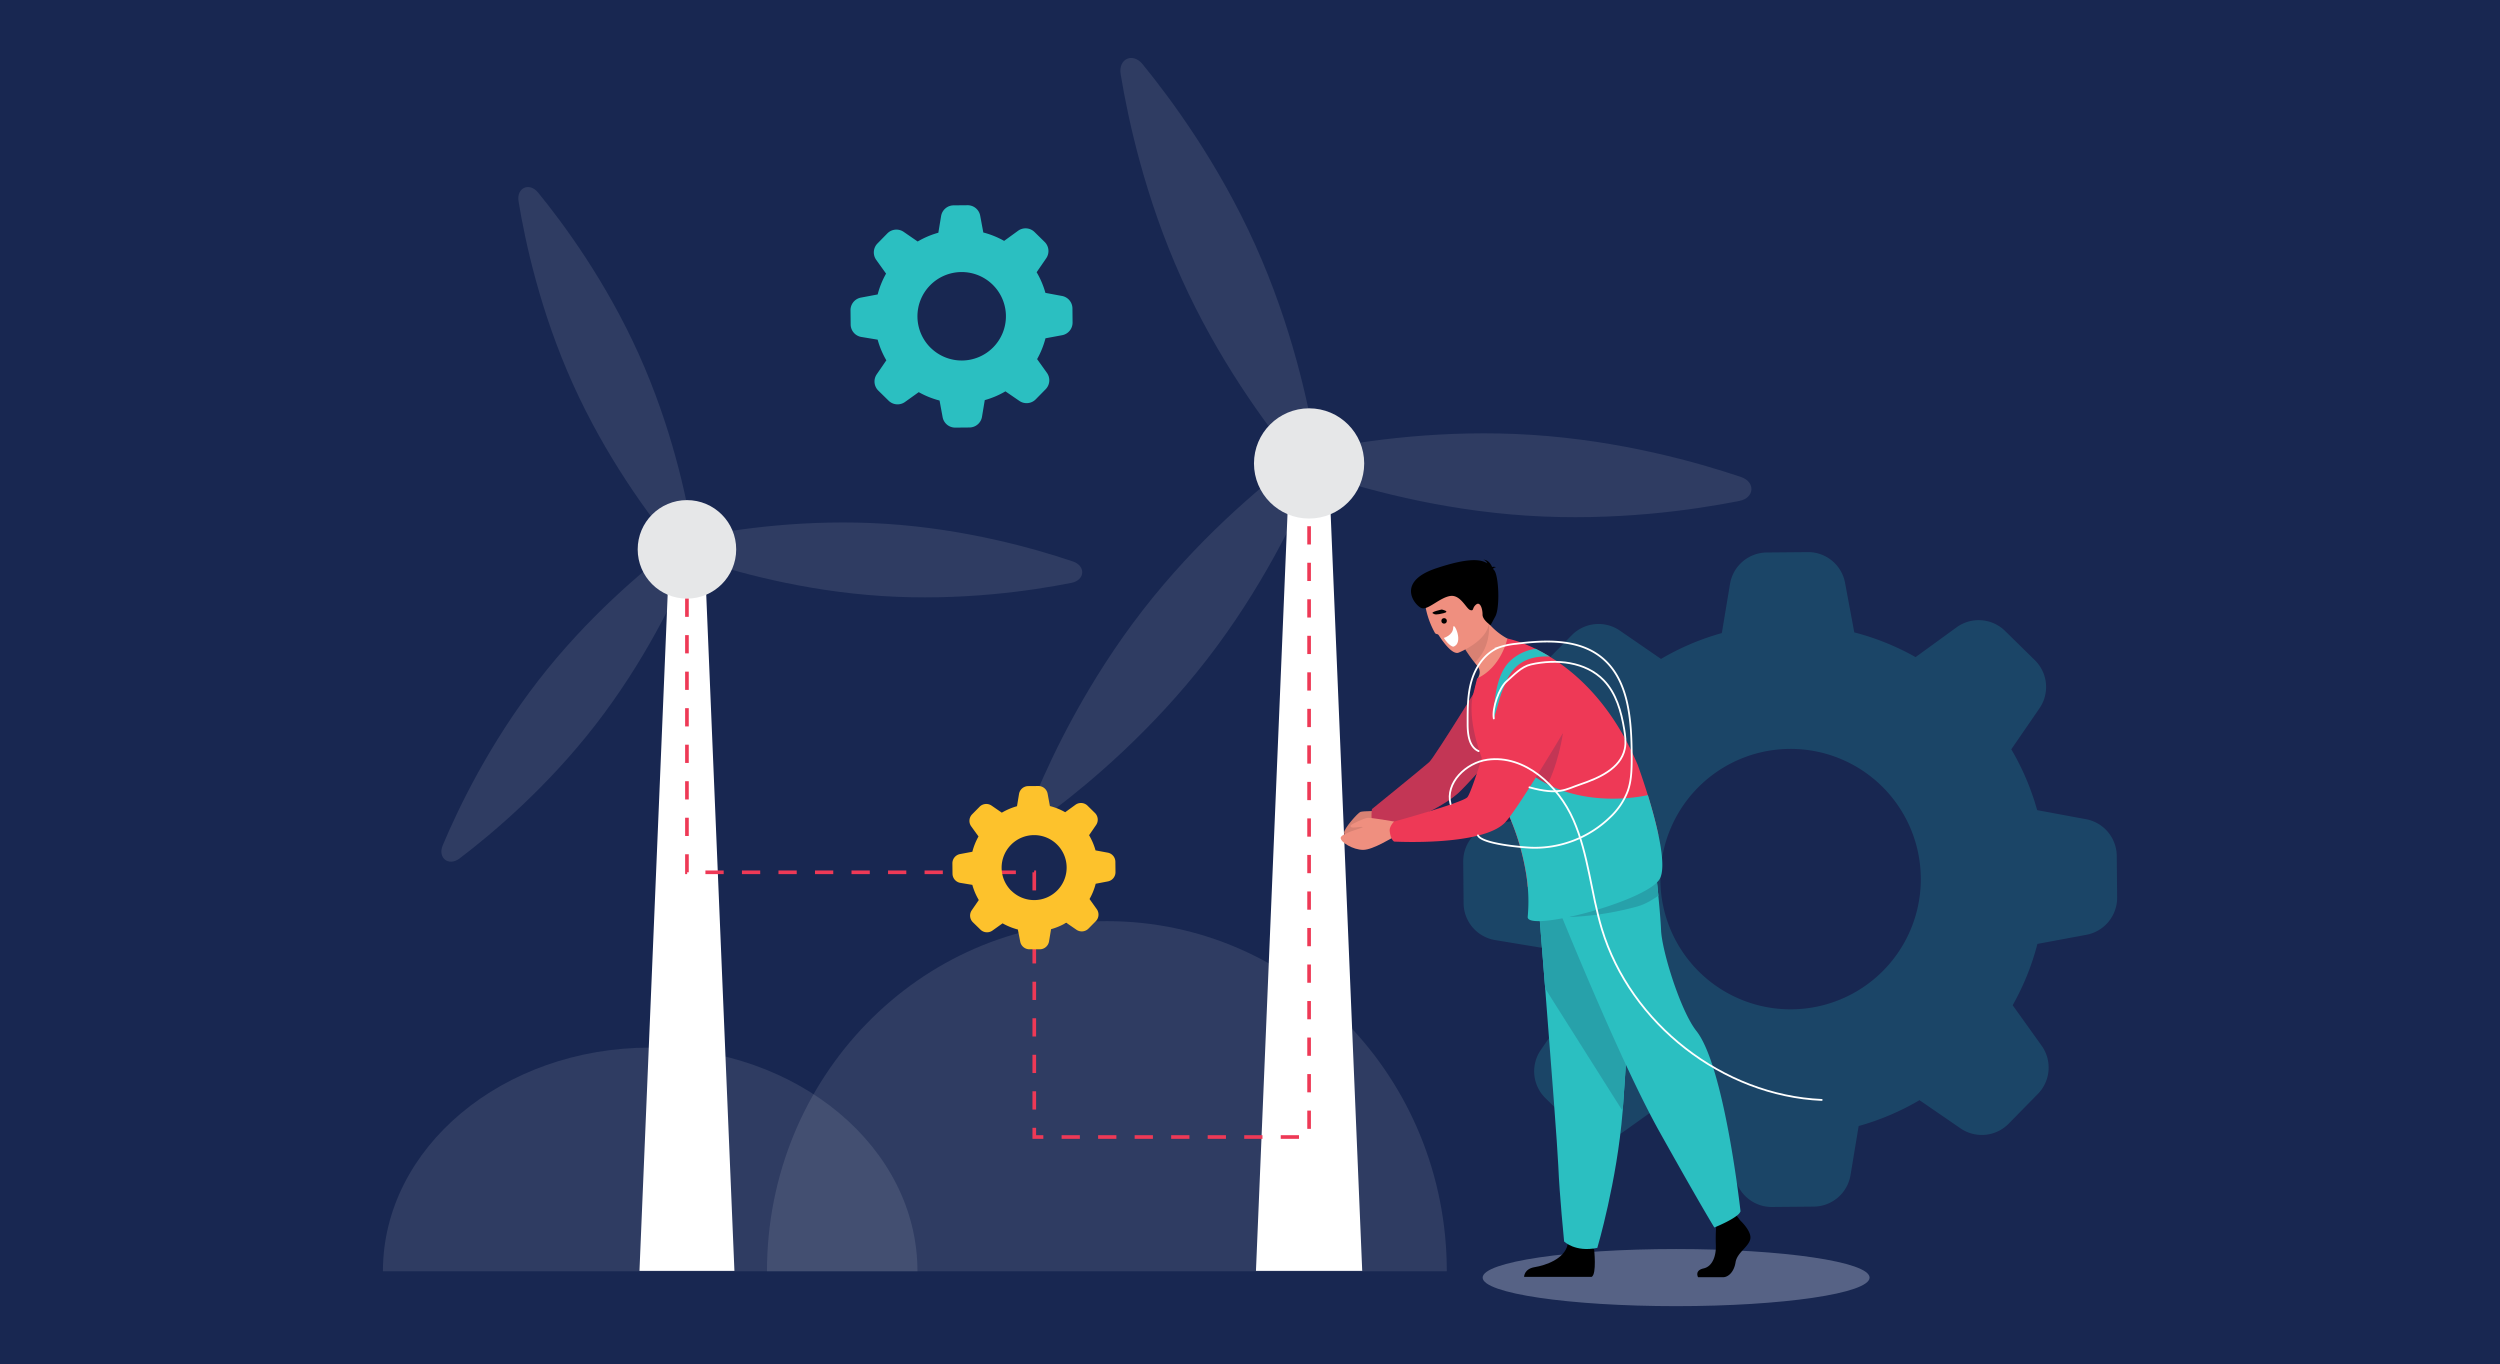 <svg id="Layer_1" data-name="Layer 1" xmlns="http://www.w3.org/2000/svg" viewBox="0 0 1369 747"><defs><style>.cls-1{fill:#182751;}.cls-2{fill:#e6edff;opacity:0.3;}.cls-3,.cls-4{fill:#fff;}.cls-10,.cls-12,.cls-4{opacity:0.1;}.cls-5{fill:#e6e7e8;}.cls-6,.cls-7{fill:#2bbfc1;}.cls-7,.cls-8{opacity:0.2;}.cls-9{fill:#ef8f7f;}.cls-11{fill:#ee3956;}.cls-13,.cls-14{fill:none;stroke-miterlimit:10;}.cls-13{stroke:#fff;stroke-linecap:round;}.cls-14{stroke:#ee3956;stroke-width:2px;stroke-dasharray:10;}.cls-15{fill:#fdc22c;}</style></defs><rect class="cls-1" x="-31.83" y="-11.37" width="1415.81" height="769.74"/><ellipse class="cls-2" cx="917.84" cy="699.61" rx="105.94" ry="15.64"/><polygon class="cls-3" points="705.96 259.42 687.76 695.93 745.95 695.93 727.75 259.42 705.96 259.42"/><path class="cls-4" d="M646.93,152.36c19.93,44.26,45.72,79.43,61.71,99,5.34,6.55,13.32,3,12-5.38-4.08-25-13.33-67.59-33.26-111.85s-45.72-79.43-61.72-99c-5.33-6.54-13.31-3-12,5.38C617.75,65.48,627,108.1,646.93,152.36Z"/><path class="cls-4" d="M625.75,334.18c29.75-38.35,63.06-66.5,83.2-81.81,6.72-5.11,13.64.25,10.36,8-9.81,23.32-28.79,62.59-58.54,100.94s-63,66.51-83.2,81.82c-6.72,5.11-13.63-.25-10.36-8C577,411.81,596,372.54,625.75,334.18Z"/><path class="cls-4" d="M839,238.14c-48.43-3.14-91.59,3.15-116.4,8.08-8.28,1.65-8.85,10.38-.85,13.09,24,8.1,65.94,19.91,114.38,23.06s91.6-3.14,116.41-8.08c8.28-1.65,8.85-10.38.85-13.08C929.43,253.1,887.44,241.29,839,238.14Z"/><circle class="cls-5" cx="716.86" cy="253.78" r="30.18"/><polygon class="cls-3" points="366.44 305.86 350.17 695.93 402.17 695.93 385.91 305.86 366.44 305.86"/><path class="cls-4" d="M313.68,210.2c17.82,39.55,40.86,71,55.15,88.5,4.77,5.84,11.9,2.63,10.68-4.82-3.64-22.31-11.91-60.39-29.72-99.94s-40.85-71-55.14-88.5c-4.77-5.84-11.9-2.63-10.69,4.81C287.61,132.56,295.87,170.65,313.68,210.2Z"/><path class="cls-4" d="M294.76,372.68c26.58-34.28,56.35-59.44,74.35-73.11,6-4.57,12.18.22,9.26,7.18-8.77,20.83-25.73,55.92-52.31,90.2s-56.35,59.43-74.35,73.11c-6,4.56-12.19-.23-9.26-7.18C251.22,442,268.18,407,294.76,372.68Z"/><path class="cls-4" d="M485.32,286.86c-43.28-2.81-81.85,2.8-104,7.21-7.4,1.48-7.91,9.28-.76,11.7,21.42,7.24,58.93,17.79,102.22,20.6s81.85-2.8,104-7.21c7.4-1.48,7.9-9.28.76-11.7C566.12,300.22,528.61,289.67,485.32,286.86Z"/><circle class="cls-5" cx="376.17" cy="300.83" r="26.97"/><path class="cls-6" d="M494.9,127l7.62,5.25a47.09,47.09,0,0,1,11.32-4.81l1.51-9.13a7,7,0,0,1,6.85-5.86l7.72-.07a7,7,0,0,1,6.85,5.83l1.69,9.1a47.54,47.54,0,0,1,11.4,4.6l7.65-5.55a7,7,0,0,1,8.89.59l5.62,5.51a7,7,0,0,1,.87,9l-5.23,7.61a47.25,47.25,0,0,1,4.81,11.31l8.94,1.66a7,7,0,0,1,5.86,6.85l.07,7.72a7,7,0,0,1-5.73,6.95l-9.1,1.69a47.51,47.51,0,0,1-4.59,11.4l5.36,7.5a7,7,0,0,1-.69,9l-5.41,5.51a7,7,0,0,1-9,.86l-7.61-5.22a46.82,46.82,0,0,1-11.31,4.8l-1.52,9.14a7,7,0,0,1-6.84,5.85l-7.72.07a7,7,0,0,1-7-5.72l-1.68-9.11a47.18,47.18,0,0,1-11.4-4.59l-7.51,5.37a7,7,0,0,1-9-.7l-5.6-5.49a7,7,0,0,1-.86-9l5.23-7.61A46.85,46.85,0,0,1,480.6,186l-8.93-1.48a7,7,0,0,1-5.85-6.84l-.08-7.72a7,7,0,0,1,5.73-7l9.14-1.72a47.21,47.21,0,0,1,4.6-11.4l-5.39-7.53a7,7,0,0,1,.7-9l5.41-5.52A7,7,0,0,1,494.9,127Zm14.76,63.48a24.22,24.22,0,1,0-.32-34.25.47.47,0,0,1-.1.1A24.21,24.21,0,0,0,509.66,190.5Z"/><path class="cls-7" d="M887.12,345.38l22.45,15.45a139.22,139.22,0,0,1,33.31-14.16l4.47-26.88a20.61,20.61,0,0,1,20.15-17.25l22.74-.21a20.6,20.6,0,0,1,20.17,17.17l5,26.8a138.79,138.79,0,0,1,33.56,13.54l22.52-16.36a20.62,20.62,0,0,1,26.2,1.75l16.54,16.23a20.62,20.62,0,0,1,2.55,26.47l-15.4,22.39a139.22,139.22,0,0,1,14.16,33.31l26.35,4.89a20.62,20.62,0,0,1,17.24,20.16l.21,22.73a20.61,20.61,0,0,1-16.86,20.48l-26.8,5a138.86,138.86,0,0,1-13.54,33.57l15.81,22.1a20.62,20.62,0,0,1-2.05,26.51l-15.93,16.23a20.61,20.61,0,0,1-26.46,2.54l-22.4-15.39a139.22,139.22,0,0,1-33.31,14.16l-4.46,26.89a20.62,20.62,0,0,1-20.16,17.24l-22.73.21a20.62,20.62,0,0,1-20.48-16.86l-5-26.8a139.68,139.68,0,0,1-33.57-13.54l-22.1,15.81a20.63,20.63,0,0,1-26.51-2l-16.47-16.18a20.61,20.61,0,0,1-2.55-26.46l15.39-22.39A138.79,138.79,0,0,1,845,519.13l-26.29-4.35a20.62,20.62,0,0,1-17.24-20.16l-.21-22.73a20.61,20.61,0,0,1,16.86-20.47l26.93-5.09a138.43,138.43,0,0,1,13.53-33.57L842.73,390.6a20.62,20.62,0,0,1,2-26.51l15.94-16.23A20.6,20.6,0,0,1,887.12,345.38ZM930.58,532.3a71.31,71.31,0,1,0-.94-100.85l-.28.28A71.32,71.32,0,0,0,930.58,532.3Z"/><path d="M953.11,668.48s6.54,6.06,5.27,10.37-7.18,7.17-8,12.43-4,8.13-6.86,8.13H929.87s-2.11-3.7,3-4.82,7-7.3,6.71-13a103.14,103.14,0,0,1,.47-13.39l10.84-2.56Z"/><path d="M872.93,684s1.52,13.78-1.34,15.22h-37s-.07-4.38,5.83-5.34,16.26-4.46,18-12.27S872.93,684,872.93,684Z"/><path class="cls-6" d="M841.93,488.06s1.94,24.17,4.21,53.22c3.1,39.46,6.82,87.92,7.18,97.11.64,15.94,3.19,41.44,3.19,41.44s6.06,6.06,18.18,3.51c0,0,10.8-36.41,13.88-74.93,0-.63.1-1.27.14-1.9,2.87-39.22,7.33-121.79,7.33-121.79Z"/><path class="cls-6" d="M841.93,488.06s1.94,24.17,4.21,53.22l42.43,67.13c0-.63.1-1.27.14-1.9,2.87-39.22,7.33-121.79,7.33-121.79Z"/><g class="cls-8"><path class="cls-1" d="M841.93,488.06s1.94,24.17,4.21,53.22l42.43,67.13c0-.63.1-1.27.14-1.9,2.87-39.22,7.33-121.79,7.33-121.79Z"/></g><path class="cls-6" d="M850.78,490.93s1.79,4.5,4.83,11.93c7.09,17.33,21,50.62,34.7,80.11,6.37,13.68,12.71,26.53,18.33,36.6,23,41.14,30.13,52.61,30.13,52.61l.88-.37c2.39-1,9-3.92,12-6.59a4.87,4.87,0,0,0,1.46-1.89s-8.77-79.39-24.15-98.75c-8.68-10.94-18.89-43.76-19.36-55.23-.22-5.06-.85-12.3-1.49-18.82-.57-5.89-1.15-11.19-1.44-13.75-.12-1-.18-1.63-.18-1.63l-40.31,11.42Z"/><path class="cls-6" d="M859,502.18a163,163,0,0,0,36.41-5.47c6.22-1.52,10.32-4.72,12.72-6.18-.57-5.89-1.15-11.19-1.44-13.75l-16.21,8.29Z"/><g class="cls-8"><path class="cls-1" d="M859,502.18a163,163,0,0,0,36.41-5.47c6.22-1.52,10.32-4.72,12.72-6.18-.57-5.89-1.15-11.19-1.44-13.75l-16.21,8.29Z"/></g><path class="cls-9" d="M755.75,444.08s-9.33,0-10.79.53-9.28,9.44-8.94,11.47,5.81,4.5,9.8,3.69,10.57-8.26,11.22-8.51C762.54,449.17,755.75,444.08,755.75,444.08Z"/><g class="cls-10"><path d="M755.75,444.08s-9.33,0-10.79.53-9.28,9.44-8.94,11.47,5.81,4.5,9.8,3.69,10.57-8.26,11.22-8.51C762.54,449.17,755.75,444.08,755.75,444.08Z"/></g><path class="cls-11" d="M752.45,452.83c-2.2-4-1.15-9.77-1.15-9.77s28.34-23,31.36-25.73S816,365.2,816,365.2l42.06,2.74s-51.9,59.61-59.68,66.49c-12.86,11.35-45.66,23.05-45.66,23.05S754.18,455.94,752.45,452.83Z"/><g class="cls-8"><path class="cls-1" d="M752.45,452.83c-2.2-4-1.15-9.77-1.15-9.77s28.34-23,31.36-25.73S816,365.2,816,365.2l42.06,2.74s-51.9,59.61-59.68,66.49c-12.86,11.35-45.66,23.05-45.66,23.05S754.18,455.94,752.45,452.83Z"/></g><path class="cls-9" d="M835.39,353.16s-14.24,25.06-28.16,28.33A41.87,41.87,0,0,1,809.89,370a5.07,5.07,0,0,0-.78-5.15l-1.58-2a87.1,87.1,0,0,1-5.17-7.24l4.73-12.71,3.2-8.62a42,42,0,0,0,5,7.22C824.43,352,835.39,353.16,835.39,353.16Z"/><path class="cls-12" d="M815.3,341.48s1.7,12.56-7.77,21.35a87.1,87.1,0,0,1-5.17-7.24l4.73-12.71A27.14,27.14,0,0,1,815.3,341.48Z"/><path class="cls-9" d="M798.61,357.44s21.28-8.3,15.91-21.47-6.24-23.12-20.06-18.38-14.38,10.84-13.66,15.67a46.58,46.58,0,0,0,4.92,13.24c.56,1,1.52.41,2.13,1.35C791.5,353.51,795.77,358.35,798.61,357.44Z"/><path class="cls-11" d="M810.78,413.23a130.79,130.79,0,0,0,8.9,20c.7,1.28,1.38,2.54,2,3.79.43.83.85,1.66,1.25,2.48a132.36,132.36,0,0,1,12.89,39.89c.3,2.05.53,4,.68,5.83.7,7.82,73.85-17.65,71.49-28.59-1.55-7.2-3.68-14.78-5.66-21.23-2.9-9.44-5.5-16.49-5.5-16.49-13.68-32.56-33.1-50.09-48.23-59.35-2.74-1.68-5.33-3.09-7.73-4.26-9.2-4.51-15.45-5.63-15.45-5.63s-3.13,15.64-16.55,21.84c0,.05-2.09,8.5-2.1,8.53C804.54,388.07,806.33,400.38,810.78,413.23Z"/><path d="M817.58,311.49c.15-.29.58-.61,1.64-.93a4.5,4.5,0,0,0-2.15-.08c-.59-1.46-2.05-3.94-4.77-4a3.38,3.38,0,0,1,2.14,2c-3.74-2.36-10.66-3.05-27.93,2.7-22.77,7.59-11.39,20.8-7.94,21.86s9.8-5.74,15.51-6.67,8.81,7,11,7.69.94-1.15,3.22-3,3.59,2.45,3.54,5.45,4.4,5.84,4.4,5.84l2.6-4.79c2.61-4.78,1.9-22.15-.59-25.28Q817.91,311.93,817.58,311.49Z"/><path class="cls-11" d="M855.88,401.34s-2.45,18.54-10.73,32.57-11.95-7.8-11.95-7.8Z"/><g class="cls-8"><path class="cls-1" d="M855.88,401.34s-2.45,18.54-10.73,32.57-11.95-7.8-11.95-7.8Z"/></g><path class="cls-6" d="M823,439.49a132.36,132.36,0,0,1,12.89,39.89c.3,2.05.53,4,.68,5.83a91.21,91.21,0,0,1,0,16.85c-.75,8.54,63.43-7.95,72-20.29,4.72-6.8-1.21-30.14-6.2-46.38-.84.21-40.63,9.67-68.16-14.95Z"/><path class="cls-6" d="M818.08,395.42l4-7.91c0-.13-.43-13.95,7.86-22.06,4.47-4.38,10.77-6.36,18.72-5.9-2.74-1.68-5.33-3.09-7.73-4.26a25.34,25.34,0,0,0-14.23,6.89C816.92,371.74,818.05,394.78,818.08,395.42Z"/><path class="cls-9" d="M763.34,449.87s-12.48-2.24-14.55-2-9.2,3.63-9.27,4.22.3,1.06,1.56,1.08,5.37-.7,5.13-.19-12,3.42-12.05,5.83,6.71,6.54,12.24,6.58,16.06-6.88,17-7C771.24,457.32,763.34,449.87,763.34,449.87Z"/><path class="cls-11" d="M761,455c-.24-2.46,2.34-5.08,2.34-5.08s37-10.2,40.12-13.29,17.27-52.37,17.27-52.37,4.89-19.94,16.34-22.13c9.94-1.92,16.82,3,21.32,8.78a21.2,21.2,0,0,1,1.44,23.85c-10,16.84-30.14,50.24-36,56-13.09,12.7-60.41,10.09-60.41,10.09S761.49,459.9,761,455Z"/><path class="cls-3" d="M790.63,349.34s5.06-1.46,5.14-5.64,6.21,8.64,0,10.44C795.76,354.14,793.54,353.82,790.63,349.34Z"/><circle cx="790.79" cy="340" r="1.5"/><path d="M784.55,335.84c1.18.81,2.14.89,6-.07s-1.05-2-1.05-2S783.41,335.06,784.55,335.84Z"/><path class="cls-13" d="M818,393.41c-1-5.43,2.86-16.68,7-20.3s8-8,13.37-9.26c13.87-3.13,30-1.52,39.84,8.71,6.81,7.07,9.58,17.06,11.2,26.74.6,3.59,1.07,7.29.31,10.85-2.3,10.76-14.29,16-24.71,19.5-7.42,2.51-11.29,6-27.49,1.49"/><path class="cls-13" d="M809.67,411.3c-5.19-2.27-6-9.18-6-14.85,0-8.1-.08-16.35,2.29-24.09s7.58-15.05,15.15-17.93a39.08,39.08,0,0,1,9-1.88c16-2,33.72-2.79,46.41,7.09,15.44,12,16.87,34.45,17,54,0,6.55.05,13.25-2.12,19.43a38.54,38.54,0,0,1-9.86,14.6,59.17,59.17,0,0,1-43.21,16.53c-5.2-.22-26.75-2.07-29-6.74"/><path class="cls-13" d="M794.33,440.28c-3-11.51,8.4-22.65,20.19-24.27,20.4-2.81,38.83,14.14,47.09,33s9.61,40,15.56,59.7c15.68,51.89,66.24,91.21,120.39,93.62"/><path class="cls-4" d="M209.69,696.14c0-67.64,65.53-122.47,146.36-122.47S502.4,628.5,502.4,696.14"/><path class="cls-4" d="M420,696.14c0-105.88,83.33-191.72,186.13-191.72s186.14,85.84,186.14,191.72"/><polyline class="cls-14" points="376.17 327.79 376.17 477.67 566.37 477.67 566.37 622.63 716.86 622.63 716.86 283.96"/><path class="cls-15" d="M543,441.16l5.6,3.86a34.44,34.44,0,0,1,8.31-3.54l1.11-6.71a5.15,5.15,0,0,1,5-4.3l5.67-.05a5.15,5.15,0,0,1,5,4.28l1.24,6.69a34.73,34.73,0,0,1,8.37,3.38l5.62-4.08a5.15,5.15,0,0,1,6.54.43l4.12,4.05a5.15,5.15,0,0,1,.64,6.6l-3.84,5.59a35,35,0,0,1,3.53,8.31l6.57,1.22a5.14,5.14,0,0,1,4.3,5l.06,5.67a5.14,5.14,0,0,1-4.21,5.11L600,483.94a34.53,34.53,0,0,1-3.37,8.37l3.94,5.52a5.14,5.14,0,0,1-.51,6.61l-4,4.05a5.15,5.15,0,0,1-6.6.64l-5.59-3.84a34.64,34.64,0,0,1-8.31,3.53l-1.11,6.71a5.15,5.15,0,0,1-5,4.3l-5.67,0a5.14,5.14,0,0,1-5.11-4.21L557.38,509a34.73,34.73,0,0,1-8.37-3.38l-5.52,3.94a5.13,5.13,0,0,1-6.61-.51l-4.11-4a5.14,5.14,0,0,1-.63-6.6l3.84-5.59a34.61,34.61,0,0,1-3.54-8.31l-6.55-1.09a5.14,5.14,0,0,1-4.3-5l-.06-5.67a5.15,5.15,0,0,1,4.21-5.11l6.72-1.26a34.6,34.6,0,0,1,3.37-8.38l-4-5.53a5.14,5.14,0,0,1,.52-6.61l4-4.05A5.15,5.15,0,0,1,543,441.16Zm10.84,46.63a17.79,17.79,0,1,0-.23-25.16l-.07.07A17.79,17.79,0,0,0,553.79,487.79Z"/></svg>